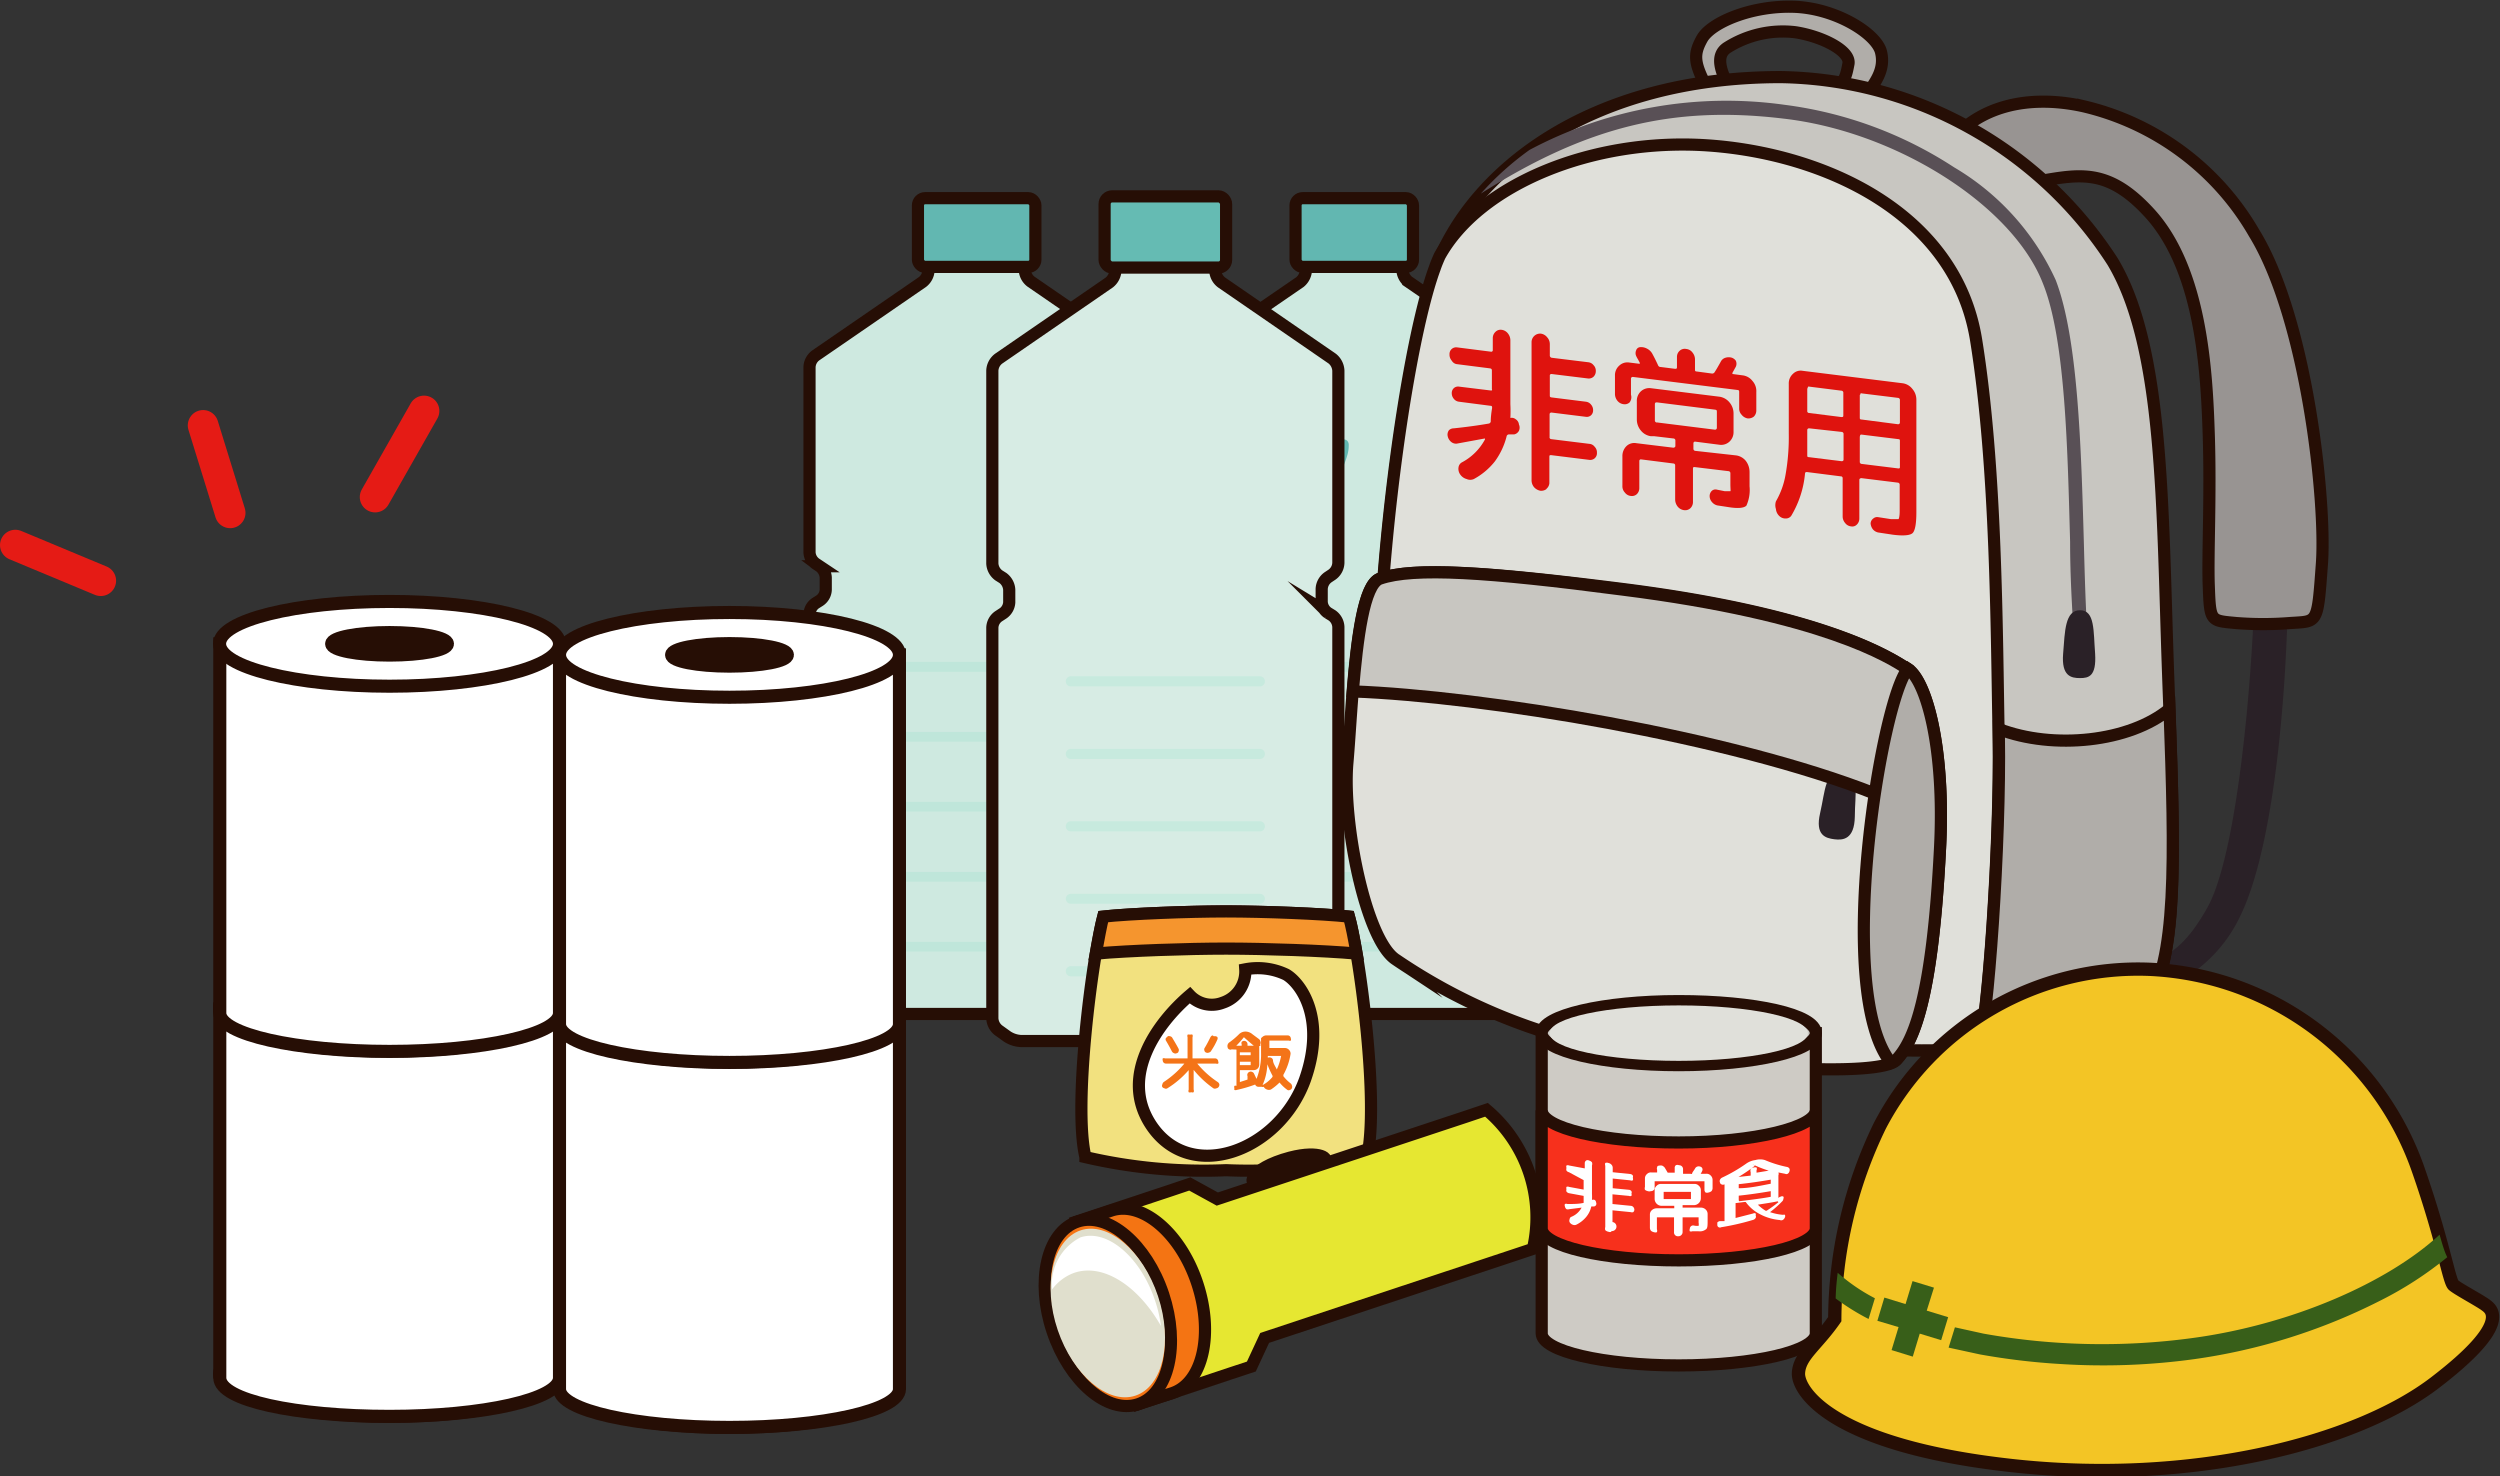 <svg xmlns="http://www.w3.org/2000/svg" viewBox="0 0 110.9 65.49"><rect x="0" y="0" width="110.9" height="65.49" fill="#333333" stroke="none"/><defs><style>.cls-1{isolation:isolate;}.cls-2{fill:#cee9e0;}.cls-10,.cls-12,.cls-13,.cls-14,.cls-17,.cls-18,.cls-19,.cls-2,.cls-21,.cls-23,.cls-25,.cls-27,.cls-28,.cls-30,.cls-31,.cls-32,.cls-33,.cls-5,.cls-7,.cls-9{stroke:#260e05;stroke-miterlimit:10;}.cls-10,.cls-12,.cls-13,.cls-14,.cls-17,.cls-18,.cls-19,.cls-2,.cls-21,.cls-23,.cls-27,.cls-28,.cls-30,.cls-5,.cls-7,.cls-9{stroke-width:0.54px;}.cls-3{mix-blend-mode:multiply;}.cls-4{fill:#bfe6da;}.cls-5,.cls-6{fill:#62b7b1;}.cls-7{fill:#d7ece4;}.cls-8{fill:#c7eade;}.cls-9{fill:#65bbb3;}.cls-10{fill:#b0ada9;}.cls-11{fill:#2a2127;}.cls-12{fill:#989492;}.cls-13{fill:#c8c6c1;}.cls-14,.cls-22{fill:#e0e0da;}.cls-15{fill:#595056;}.cls-16{fill:#df130e;}.cls-17{fill:#f2e17f;}.cls-18{fill:#f5952e;}.cls-19,.cls-24,.cls-31{fill:#fff;}.cls-20{fill:#f47418;}.cls-21{fill:#cecbc5;}.cls-23{fill:#f7301c;}.cls-25{fill:#f3c525;stroke-width:0.59px;}.cls-26{fill:#385f19;}.cls-27{fill:#e6e731;}.cls-28{fill:#f47413;}.cls-29{fill:#e0dfcd;}.cls-30,.cls-32{fill:#260e05;}.cls-31,.cls-32,.cls-33{stroke-width:0.58px;}.cls-33{fill:#0f0b69;}.cls-34{fill:#e51b15;}.cls-35{fill:none;stroke:#e51b15;stroke-linecap:round;stroke-linejoin:round;stroke-width:1.36px;}</style></defs><g class="cls-1"><g id="レイヤー_2" data-name="レイヤー 2"><g id="レイヤー_1-2" data-name="レイヤー 1"><path class="cls-2" d="M50.47,25a.65.65,0,0,0,.27-.5V16.26a.68.68,0,0,0-.27-.51l-4.74-3.26a.7.7,0,0,1-.27-.51V10.54a.32.32,0,0,0-.32-.33H41.51a.32.32,0,0,0-.32.33V12a.7.7,0,0,1-.27.51l-4.74,3.26a.68.68,0,0,0-.27.51V24.5a.65.65,0,0,0,.27.5l.18.12a.67.67,0,0,1,.27.5v.54a.61.61,0,0,1-.28.49l-.16.1a.61.61,0,0,0-.28.49V44a.75.75,0,0,0,.26.52l.38.27a1.21,1.21,0,0,0,.59.19H49.51a1.25,1.25,0,0,0,.59-.19l.38-.27a.75.75,0,0,0,.26-.52V27.24a.64.64,0,0,0-.28-.49l-.17-.1a.63.63,0,0,1-.27-.49v-.54a.67.67,0,0,1,.27-.5Z"/><g class="cls-3"><path class="cls-4" d="M47.37,29.8h-8.1a.22.22,0,0,1,0-.44h8.1a.22.22,0,1,1,0,.44Z"/><path class="cls-4" d="M47.37,32.9h-8.1a.21.21,0,0,1-.21-.22.21.21,0,0,1,.21-.21h8.1a.21.21,0,0,1,.22.21.22.22,0,0,1-.22.22Z"/><path class="cls-4" d="M47.37,36h-8.1a.21.21,0,0,1-.21-.21.21.21,0,0,1,.21-.22h8.1a.22.22,0,0,1,.22.22.21.21,0,0,1-.22.21Z"/><path class="cls-4" d="M47.37,39.11h-8.1a.21.21,0,0,1-.21-.22.21.21,0,0,1,.21-.21h8.1a.21.21,0,0,1,.22.21.22.22,0,0,1-.22.22Z"/><path class="cls-4" d="M47.37,42.21h-8.1a.21.21,0,0,1-.21-.21.21.21,0,0,1,.21-.22h8.1a.22.22,0,0,1,.22.22.21.21,0,0,1-.22.21Z"/></g><rect class="cls-5" x="40.72" y="8.79" width="5.21" height="3.05" rx="0.32"/><path class="cls-2" d="M67.21,25a.66.66,0,0,0,.28-.5V16.26a.68.68,0,0,0-.27-.51l-4.75-3.26a.73.73,0,0,1-.26-.51V10.54a.33.33,0,0,0-.33-.33H58.26a.33.33,0,0,0-.33.33V12a.73.73,0,0,1-.26.51l-4.75,3.26a.71.71,0,0,0-.26.51V24.5a.65.65,0,0,0,.27.5l.18.12a.67.67,0,0,1,.27.5v.54a.64.64,0,0,1-.28.49l-.17.1a.63.63,0,0,0-.27.49V44a.71.71,0,0,0,.26.52l.38.27a1.21,1.21,0,0,0,.58.19H66.26a1.18,1.18,0,0,0,.58-.19l.38-.27a.72.72,0,0,0,.27-.52V27.24a.64.64,0,0,0-.28-.49l-.17-.1a.64.64,0,0,1-.28-.49v-.54a.67.67,0,0,1,.27-.5Z"/><path class="cls-6" d="M58.43,22.21a.2.2,0,0,1-.18.06.23.23,0,0,1-.17-.1A.23.23,0,0,1,58,22a.27.27,0,0,1,.1-.18,4.87,4.87,0,0,0,.73-.87,4.13,4.13,0,0,0,.49-1s0,0,0,0l0,0h-1a.25.25,0,0,1-.17-.06.26.26,0,0,1-.07-.17.22.22,0,0,1,.07-.17.24.24,0,0,1,.17-.06H59.6a.25.25,0,0,1,.16.06.26.26,0,0,1,.07.17,1.56,1.56,0,0,1-.06.46,4.18,4.18,0,0,1-.52,1.14A4.25,4.25,0,0,1,58.43,22.21Z"/><g class="cls-3"><path class="cls-4" d="M64.12,29.8H56a.22.22,0,0,1,0-.44h8.1a.22.22,0,0,1,0,.44Z"/><path class="cls-4" d="M64.12,32.9H56a.22.22,0,0,1-.22-.22.21.21,0,0,1,.22-.21h8.1a.21.21,0,0,1,.22.21.22.22,0,0,1-.22.22Z"/><path class="cls-4" d="M64.12,36H56a.21.21,0,0,1-.22-.21.22.22,0,0,1,.22-.22h8.1a.22.22,0,0,1,.22.22.21.21,0,0,1-.22.21Z"/><path class="cls-4" d="M64.12,39.11H56a.22.22,0,0,1-.22-.22.21.21,0,0,1,.22-.21h8.1a.21.21,0,0,1,.22.21.22.22,0,0,1-.22.22Z"/><path class="cls-4" d="M64.12,42.21H56A.21.21,0,0,1,55.8,42a.22.22,0,0,1,.22-.22h8.1a.22.22,0,0,1,.22.22.21.21,0,0,1-.22.21Z"/></g><rect class="cls-5" x="57.47" y="8.79" width="5.21" height="3.05" rx="0.32"/><path class="cls-7" d="M59.09,25.49a.67.67,0,0,0,.28-.52V16.44a.73.73,0,0,0-.27-.53l-4.91-3.38a.7.7,0,0,1-.28-.53V10.51a.34.34,0,0,0-.34-.33H49.82a.34.34,0,0,0-.34.33V12a.73.73,0,0,1-.27.53L44.3,15.91a.7.7,0,0,0-.28.53V25a.7.7,0,0,0,.28.52l.19.12a.7.7,0,0,1,.28.52v.56a.64.64,0,0,1-.29.5l-.17.11a.64.64,0,0,0-.29.51V45.17a.71.71,0,0,0,.27.53l.39.28a1.23,1.23,0,0,0,.61.2H58.1a1.2,1.2,0,0,0,.61-.2l.39-.28a.71.71,0,0,0,.27-.53V27.81a.66.66,0,0,0-.28-.51l-.18-.11a.63.63,0,0,1-.28-.5v-.56a.67.67,0,0,1,.28-.52Z"/><g class="cls-3"><path class="cls-8" d="M55.89,30.45H47.5a.22.22,0,0,1-.22-.22A.22.22,0,0,1,47.5,30h8.39a.22.22,0,0,1,.22.23.22.22,0,0,1-.22.22Z"/><path class="cls-8" d="M55.89,33.67H47.5a.22.22,0,0,1-.22-.23.22.22,0,0,1,.22-.22h8.39a.22.22,0,0,1,.22.22.22.22,0,0,1-.22.23Z"/><path class="cls-8" d="M55.89,36.88H47.5a.22.22,0,0,1-.22-.22.22.22,0,0,1,.22-.23h8.39a.22.22,0,0,1,.22.23.22.22,0,0,1-.22.22Z"/><path class="cls-8" d="M55.89,40.09H47.5a.22.22,0,1,1,0-.44h8.39a.22.22,0,0,1,0,.44Z"/><path class="cls-8" d="M55.89,43.31H47.5a.22.22,0,0,1-.22-.22.22.22,0,0,1,.22-.23h8.39a.22.22,0,0,1,.22.23.22.22,0,0,1-.22.22Z"/></g><rect class="cls-9" x="49" y="8.71" width="5.39" height="3.16" rx="0.34"/><path class="cls-10" d="M83.44,2.3c-.21-.81-2-1.94-3.87-2S75.9,1,75.5,1.72s-.35,1.1.26,2.25c0,0,6.26,1.26,6.84.49S83.64,3.11,83.44,2.3ZM82,2.82c-.11.57-.17.89-.72,1.07a38.73,38.73,0,0,1-4.64-.12c-.24-.52-.61-1.3,0-1.67a4.62,4.62,0,0,1,3-.67C80.81,1.61,82.08,2.24,82,2.82Z"/><path class="cls-11" d="M93.24,44.33l0-1.47c2.21.07,3.39-.28,4.69-2.62s2-10,2.1-14.63l1.47,0c0,3.75-.45,11.56-2.11,15a6.46,6.46,0,0,1-6.11,3.73Z"/><path class="cls-12" d="M86.41,6.42c1.3-1.7,3.53-2.25,6-1.71A11.87,11.87,0,0,1,100,10.35c2.34,3.81,3.2,11.92,3,14.66s-.17,2.54-1.44,2.63a15.12,15.12,0,0,1-2.34,0c-1.18-.11-1.18-.05-1.24-1.68-.05-1.38.09-3.92,0-6.69s-.32-7.27-2.6-9.79c-2.14-2.36-3.49-1.61-6-1.27S86.41,6.42,86.41,6.42Z"/><path class="cls-13" d="M79,3.42c-8.57,0-13.76,4.25-15.32,8.49S60.26,31,61.56,37.28s14.55,8.83,19.57,9.17,12.52.18,14.05-1.87,1.27-7.1,1-14.61S96,15.42,93.72,11.61A17.86,17.86,0,0,0,79,3.42Z"/><path class="cls-14" d="M88.66,32.69c-.09-4.68-.09-11.95-1-17.61S80.87,6.8,75.76,6.45s-10.14,1.73-11.9,4.91c-.08.18-.16.37-.22.55C62.08,16.15,60.26,31,61.56,37.28s14.55,8.83,19.57,9.17a57.49,57.49,0,0,0,6.61.09C88.17,45.61,88.74,37.25,88.66,32.69Z"/><path class="cls-15" d="M90.63,12.59c1,2.48,1.09,7.46,1.2,11.45,0,1.52.09,2.95.16,4.11l.61,0c-.08-1.15-.12-2.57-.16-4.08-.12-4.26-.26-9.08-1.25-11.65a11.21,11.21,0,0,0-4.51-5,17.9,17.9,0,0,0-7.51-2.77,18.58,18.58,0,0,0-11.32,2,13.16,13.16,0,0,0-2.16,1.94c4.71-3,8.57-3.91,13.41-3.33C84.13,5.83,89.3,9.13,90.63,12.59Z"/><path class="cls-11" d="M92.94,29c-.08-1,0-1.93-.67-1.93S91.6,28,91.52,29s.36,1.08.75,1.08S93,30,92.94,29Z"/><path class="cls-16" d="M64.62,19.68a.34.34,0,0,1-.25-.08.44.44,0,0,1-.15-.25.32.32,0,0,1,.06-.27A.32.32,0,0,1,64.5,19c.57-.06,1.08-.13,1.54-.21a.11.11,0,0,0,.09-.09q0-.25.06-.6c0-.06,0-.1-.08-.1l-1.39-.18a.34.34,0,0,1-.23-.13.38.38,0,0,1-.09-.25.29.29,0,0,1,.09-.22.28.28,0,0,1,.23-.07l1.39.17s0,0,.07,0a.06.06,0,0,0,0-.06v-.83q0-.08-.09-.09l-1.49-.19A.32.32,0,0,1,64.4,16a.4.4,0,0,1-.1-.28.3.3,0,0,1,.1-.24.3.3,0,0,1,.24-.07l1.49.19a.07.07,0,0,0,.09-.08V15a.38.38,0,0,1,.12-.28.32.32,0,0,1,.27-.09.42.42,0,0,1,.28.16.49.49,0,0,1,.11.31l0,2.83a5.79,5.79,0,0,1,0,.61s0,0,0,0H67a.28.28,0,0,1,.24.06.31.31,0,0,1,.14.23.34.34,0,0,1,0,.28.31.31,0,0,1-.21.16l-.24,0a.11.11,0,0,0-.1.1,3.21,3.21,0,0,1-.52,1.1,3,3,0,0,1-.93.78.39.39,0,0,1-.32,0,.5.5,0,0,1-.29-.21.43.43,0,0,1-.07-.31.3.3,0,0,1,.17-.23,2.48,2.48,0,0,0,1-1,.09.09,0,0,0,0-.05h0Zm4,2a.39.39,0,0,1-.29.09.5.5,0,0,1-.28-.16.48.48,0,0,1-.11-.32l0-6.12a.38.38,0,0,1,.41-.37.43.43,0,0,1,.28.16.45.45,0,0,1,.12.31v.5a.1.1,0,0,0,.08.1l1.63.2a.34.34,0,0,1,.23.13.35.35,0,0,1,.1.26.34.34,0,0,1-.1.25.31.31,0,0,1-.24.08l-1.63-.2s-.07,0-.07.07v.87c0,.06,0,.09.08.1l1.52.19a.34.34,0,0,1,.23.13.37.37,0,0,1,.09.25.29.29,0,0,1-.09.22.28.28,0,0,1-.23.07l-1.53-.19s-.08,0-.08.08v1a.08.08,0,0,0,.07.1l1.7.21a.32.32,0,0,1,.23.13.35.35,0,0,1,.1.26.3.3,0,0,1-.1.25.3.3,0,0,1-.24.07l-1.69-.21c-.06,0-.08,0-.08.08v1.17A.37.37,0,0,1,68.58,21.7Z"/><path class="cls-16" d="M72.29,17.85a.32.32,0,0,1-.27.08.41.41,0,0,1-.27-.15.48.48,0,0,1-.11-.3v-.82a.56.56,0,0,1,.19-.44.52.52,0,0,1,.43-.14l.48.06s0,0,0,0a0,0,0,0,0,0-.05l-.08-.15a1.15,1.15,0,0,1-.08-.15.31.31,0,0,1,0-.25.2.2,0,0,1,.17-.14.54.54,0,0,1,.3.06.56.56,0,0,1,.24.22c.06.11.15.28.26.52a.12.12,0,0,0,.12.08l.63.08c.06,0,.09,0,.09-.07v-.45a.36.36,0,0,1,.12-.28.33.33,0,0,1,.29-.08.39.39,0,0,1,.28.16.48.48,0,0,1,.11.3v.45c0,.05,0,.09.08.09l.67.09a.12.12,0,0,0,.12-.06c.08-.12.17-.28.27-.46a.34.34,0,0,1,.21-.18.48.48,0,0,1,.29,0A.37.37,0,0,1,77,16a.32.32,0,0,1,0,.27l-.15.27a0,0,0,0,0,0,.05s0,0,0,0l.45.06a.65.65,0,0,1,.44.25.67.67,0,0,1,.17.49v.81a.38.38,0,0,1-.11.28.39.39,0,0,1-.28.08.43.43,0,0,1-.26-.16.39.39,0,0,1-.11-.29v-.71c0-.06,0-.09-.07-.1l-4.65-.58s-.08,0-.08.08v.71A.38.38,0,0,1,72.29,17.85Zm4.22,3.94c.14,0,.23,0,.25,0s0-.13,0-.31V21a.09.09,0,0,0-.09-.1l-1.49-.18c-.06,0-.08,0-.08.07l0,1.47a.38.38,0,0,1-.11.28.34.34,0,0,1-.29.09.43.43,0,0,1-.28-.16.51.51,0,0,1-.11-.31V20.65a.08.08,0,0,0-.08-.09l-1.42-.18a.07.07,0,0,0-.09.07v1.2a.37.37,0,0,1-.11.27.32.32,0,0,1-.27.08.37.37,0,0,1-.26-.15.4.4,0,0,1-.11-.3V20.24a.61.61,0,0,1,.18-.45.5.5,0,0,1,.44-.13l1.64.2s.08,0,.09-.07v-.24a.09.09,0,0,0-.09-.1l-.85-.1-.15,0a.69.69,0,0,1-.44-.25.76.76,0,0,1-.18-.49v-.81a.57.57,0,0,1,.18-.44.55.55,0,0,1,.44-.14l3.06.38a.71.71,0,0,1,.43.25.76.76,0,0,1,.18.49v.81a.57.57,0,0,1-.18.44.54.54,0,0,1-.44.14l-1.09-.14s-.07,0-.07.08v.24a.09.09,0,0,0,.08.09L77,20.2a.67.67,0,0,1,.44.24.81.81,0,0,1,.17.49v.64a1.69,1.69,0,0,1-.14.86c-.1.1-.33.13-.7.08l-.59-.09a.43.43,0,0,1-.23-.14.4.4,0,0,1-.11-.27.32.32,0,0,1,.09-.23.24.24,0,0,1,.23-.06Zm-3-3.05,2.56.32a.08.08,0,0,0,.09-.08v-.71c0-.06,0-.09-.1-.1l-2.55-.32c-.06,0-.09,0-.1.07v.72A.09.09,0,0,0,73.52,18.74Z"/><path class="cls-16" d="M79.23,23a.39.39,0,0,1-.3-.11.48.48,0,0,1-.15-.31.55.55,0,0,1,0-.34,3.55,3.55,0,0,0,.43-1.2,9.54,9.54,0,0,0,.14-1.81l0-2.2a.57.57,0,0,1,.19-.45.48.48,0,0,1,.43-.13l4.42.55a.65.65,0,0,1,.44.25.72.72,0,0,1,.18.48l0,5c0,.51-.06.82-.17.92s-.4.13-.87.07l-.66-.1a.43.43,0,0,1-.23-.14.49.49,0,0,1-.1-.26A.29.29,0,0,1,83.1,23a.26.26,0,0,1,.21-.06l.58.09c.18,0,.29,0,.32,0s.06-.15.06-.35V21.51a.09.09,0,0,0-.08-.1l-1.62-.2s-.08,0-.09.07V23a.37.37,0,0,1-.11.27.28.28,0,0,1-.26.08.37.37,0,0,1-.26-.15.44.44,0,0,1-.11-.29l0-1.69a.08.08,0,0,0-.09-.09l-1.49-.19c-.05,0-.08,0-.09.07a4.44,4.44,0,0,1-.61,1.87A.29.29,0,0,1,79.23,23Zm.94-3.34c0,.13,0,.3,0,.53,0,.06,0,.09.08.09l1.45.18s.08,0,.08-.07V19.26a.09.09,0,0,0-.08-.1L80.25,19s-.08,0-.08.08Zm0-2.43v1a.08.08,0,0,0,.08.09l1.43.18c.06,0,.09,0,.09-.07v-1a.09.09,0,0,0-.09-.1l-1.43-.18C80.21,17.14,80.19,17.16,80.19,17.22Zm2.33.29v1c0,.05,0,.09.08.09l1.62.21s.08,0,.08-.08v-1a.09.09,0,0,0-.08-.09l-1.62-.2C82.55,17.43,82.52,17.46,82.52,17.51Zm0,1.84v1.12a.09.09,0,0,0,.09.1l1.62.2c.05,0,.07,0,.07-.07V19.57c0-.05,0-.09-.07-.09l-1.62-.2C82.54,19.27,82.51,19.29,82.51,19.35Z"/><path class="cls-10" d="M95.18,44.58c1.41-1.88,1.3-6.44,1.06-13.13h0c-1.76,1.47-5.16,1.82-7.57.89h0c0,.11,0,.23,0,.34.08,4.56-.49,12.92-.92,13.85C91.16,46.37,94.26,45.82,95.18,44.58Z"/><path class="cls-14" d="M61.21,25.67c-1.07.38-1.21,5.55-1.44,8.17s.81,7.84,2.14,8.72a25.43,25.43,0,0,0,9.73,4c4.55.78,11.74,1.27,12.49.46s1.59-2.67,1.93-9.38c.23-4.45-.61-7.42-1.42-7.95S80.91,27.26,72,26.13C66,25.37,62.71,25.15,61.21,25.67Z"/><path class="cls-11" d="M82.28,36.23c0-1,.25-1.93-.54-2s-.77.85-1,1.84.25,1.11.63,1.16S82.26,37.24,82.28,36.23Z"/><path class="cls-13" d="M61.21,25.67c-.71.26-1,2.64-1.2,5h0c5.83.22,16.73,2,23.17,4.54,1.15-.49,1.51-3.17,1.46-5.52-.8-.53-3.73-2.41-12.69-3.54C66,25.37,62.71,25.15,61.21,25.67Z"/><path class="cls-10" d="M83.89,47.15a.66.66,0,0,0,.24-.15c.75-.81,1.59-2.67,1.93-9.38.23-4.45-.61-7.42-1.42-7.95C83.46,31,81.32,44,83.89,47.15Z"/><path class="cls-17" d="M59.84,40.66c-1.2-.13-3.8-.23-5.45-.23s-4.24.1-5.45.23c-.49,1.84-1.34,8.37-.79,10.67a23.11,23.11,0,0,0,6.24.58,23.15,23.15,0,0,0,6.25-.58C61.19,49,60.34,42.5,59.84,40.66Z"/><path class="cls-18" d="M54.39,42.08c1.71,0,4.33.09,5.79.22-.12-.69-.23-1.26-.34-1.64-1.2-.13-3.8-.23-5.45-.23s-4.24.1-5.45.23c-.1.38-.21,1-.33,1.64C50.07,42.17,52.69,42.08,54.39,42.08Z"/><path class="cls-19" d="M57.05,43.23A2.93,2.93,0,0,0,55.24,43a1.46,1.46,0,0,1-1,1.48,1.34,1.34,0,0,1-1.46-.33c-1.41,1.2-3.15,3.56-1.73,5.74,1.75,2.67,5.7,1.17,6.84-2C58.85,45.16,57.69,43.6,57.05,43.23Z"/><path class="cls-20" d="M51.78,48.28a.12.12,0,0,1-.12,0,.17.17,0,0,1-.1-.06.12.12,0,0,1,0-.11.2.2,0,0,1,.06-.11,4.15,4.15,0,0,0,.92-.82v0h-.83a.14.14,0,0,1-.13-.13.17.17,0,0,1,0-.1.13.13,0,0,1,.1,0h1a0,0,0,0,0,0,0v-.94a.16.16,0,0,1,0-.11.15.15,0,0,1,.11,0,.14.14,0,0,1,.11,0,.16.16,0,0,1,0,.11v.94s0,0,0,0h1a.14.14,0,0,1,.14.14.1.1,0,0,1,0,.09.13.13,0,0,1-.1,0h-.83s0,0,0,0a4.09,4.09,0,0,0,.91.82.17.17,0,0,1,.07.1.16.16,0,0,1-.14.18.14.14,0,0,1-.12,0,4.36,4.36,0,0,1-.88-.82h0v.87a.17.17,0,0,1,0,.12.14.14,0,0,1-.11,0,.13.13,0,0,1-.11,0,.14.14,0,0,1,0-.11v-.87h0A4.09,4.09,0,0,1,51.78,48.28Zm0-2.31a.19.19,0,0,1,.13,0,.14.14,0,0,1,.1.08c.09.15.18.3.27.47a.13.13,0,0,1,0,.12s0,.06-.08.08a.13.13,0,0,1-.12,0,.18.18,0,0,1-.1-.09c-.07-.14-.16-.3-.26-.47a.11.11,0,0,1,0-.11A.11.11,0,0,1,51.8,46Zm2.07,0A.18.18,0,0,1,54,46a.13.13,0,0,1,0,.12,3,3,0,0,1-.27.49.14.14,0,0,1-.1.08.15.15,0,0,1-.13,0,.11.11,0,0,1-.07-.08.14.14,0,0,1,0-.11c.1-.16.18-.32.26-.48a.2.2,0,0,1,.09-.09A.17.17,0,0,1,53.87,46Z"/><path class="cls-20" d="M54.63,46.55a.09.09,0,0,1-.1,0,.1.1,0,0,1-.07-.08.2.2,0,0,1,.09-.24,3.4,3.4,0,0,0,.4-.34.41.41,0,0,1,.3-.13.48.48,0,0,1,.31.12l.27.2a.18.18,0,0,1,.08.11.15.15,0,0,1,0,.13l0,.08,0,0s0,0-.05,0h0v.81a.25.25,0,0,1-.07.19.24.24,0,0,1-.18.07H55s0,0,0,0V48s0,0,0,0h0l.34-.11s0,0,0-.05l0-.1a.14.14,0,0,1,0-.11.15.15,0,0,1,.08-.08.13.13,0,0,1,.12,0,.14.14,0,0,1,.09.08l.11.23h0a3,3,0,0,0,.2-1.19v-.61A.24.24,0,0,1,56,46a.26.26,0,0,1,.19-.07h.94a.14.14,0,0,1,.13.13.13.13,0,0,1,0,.1.1.1,0,0,1-.09,0h-.86a0,0,0,0,0,0,0v.33a0,0,0,0,0,0,0H57a.25.25,0,0,1,.18.08.24.24,0,0,1,.07.18h0a2.76,2.76,0,0,1-.32.93s0,0,0,.06a1.82,1.82,0,0,0,.31.31.18.18,0,0,1,.07.1.17.17,0,0,1,0,.12.14.14,0,0,1-.09.08.11.11,0,0,1-.11,0,1.84,1.84,0,0,1-.35-.33s0,0,0,0a2.33,2.33,0,0,1-.38.31.23.23,0,0,1-.18,0,.24.24,0,0,1-.14-.12h0v0l0,0a.11.11,0,0,1-.09,0l-.09,0h-.06a.15.15,0,0,1-.14-.1h0v0s0,0,0,0a5.91,5.91,0,0,1-.82.24.13.13,0,0,1-.1,0,.1.1,0,0,1,0-.08.11.11,0,0,1,0-.1.11.11,0,0,1,.09,0h0s0,0,0,0V46.56h0Zm.21-.16h0s0,0,0,0h.24s0,0,0,0v-.06a.16.16,0,0,1,0-.11.15.15,0,0,1,.26.11v.06s0,0,0,0h.28s0,0,0,0-.29-.24-.44-.38a0,0,0,0,0,0,0A4.68,4.68,0,0,1,54.84,46.39Zm.64.42v-.13s0,0,0,0H55s0,0,0,0v.13a0,0,0,0,0,0,0h.45A0,0,0,0,0,55.48,46.81Zm0,.44V47.1a0,0,0,0,0,0,0H55a0,0,0,0,0,0,0v.15a0,0,0,0,0,0,0h.45A0,0,0,0,0,55.48,47.25Zm.5.9h0a1.48,1.48,0,0,0,.47-.38s0,0,0-.05a4.08,4.08,0,0,1-.23-.51h0A2.51,2.51,0,0,1,56,48.15Zm.26-1.31v.08h0a.17.17,0,0,1,.14,0,.14.14,0,0,1,.09.11c0,.13.1.27.17.41h0a2.49,2.49,0,0,0,.19-.6s0,0,0,0h-.6A0,0,0,0,0,56.24,46.84Z"/><path class="cls-21" d="M68.39,45.83V59.15c0,.78,2.72,1.42,6.08,1.42s6.08-.64,6.08-1.42V45.83Z"/><path class="cls-13" d="M80.55,45.83c0,.78-2.72,1.42-6.08,1.42s-6.08-.64-6.08-1.42,2.72-1.42,6.08-1.42S80.55,45,80.55,45.83Z"/><path class="cls-22" d="M80.2,45.83c0,.68-2.56,1.23-5.73,1.23s-5.73-.55-5.73-1.23,2.56-1.23,5.73-1.23S80.2,45.15,80.2,45.83Z"/><path class="cls-23" d="M74.47,50.68c-3.36,0-6.08-.64-6.08-1.43v5.24c0,.79,2.72,1.42,6.08,1.42s6.08-.63,6.08-1.42V49.25C80.55,50,77.83,50.68,74.47,50.68Z"/><path class="cls-24" d="M69.61,53.64a.21.21,0,0,1-.12,0,.19.19,0,0,1-.07-.12.14.14,0,0,1,0-.11.14.14,0,0,1,.11,0c.26,0,.5,0,.72-.05a0,0,0,0,0,0,0c0-.07,0-.16,0-.26s0-.05,0-.05l-.65-.12a.19.19,0,0,1-.11-.07.15.15,0,0,1,0-.11.13.13,0,0,1,0-.1.13.13,0,0,1,.11,0l.65.12h0s0,0,0,0v-.37s0,0,0-.05L69.6,52a.19.19,0,0,1-.11-.07.18.18,0,0,1,0-.12.14.14,0,0,1,0-.11.14.14,0,0,1,.11,0l.7.13s0,0,0,0v-.22a.15.15,0,0,1,.06-.13.14.14,0,0,1,.13,0,.26.26,0,0,1,.13.08.22.22,0,0,1,0,.14v1.26a2.35,2.35,0,0,1,0,.27s0,0,0,0h0a.14.14,0,0,1,.12,0,.13.13,0,0,1,.06.1.15.15,0,0,1,0,.13.13.13,0,0,1-.1.06l-.11,0s0,0,0,0a1.09,1.09,0,0,1-.24.48,1.33,1.33,0,0,1-.43.33.2.2,0,0,1-.15,0,.26.26,0,0,1-.14-.11.17.17,0,0,1,0-.14.12.12,0,0,1,.07-.1.89.89,0,0,0,.46-.41s0,0,0,0h0Zm1.87,1a.16.16,0,0,1-.13,0,.27.27,0,0,1-.14-.07.24.24,0,0,1,0-.14V51.71a.17.17,0,0,1,0-.12.18.18,0,0,1,.14,0,.24.24,0,0,1,.13.07.2.2,0,0,1,.06.14V52s0,0,0,0l.78.08a.17.17,0,0,1,.11.06.15.15,0,0,1,0,.11.12.12,0,0,1,0,.11.12.12,0,0,1-.11,0l-.78-.08s0,0,0,0v.38s0,.05,0,.05l.73.07a.15.15,0,0,1,.1.06.12.12,0,0,1,0,.11.13.13,0,0,1,0,.1.14.14,0,0,1-.11,0l-.73-.07a0,0,0,0,0,0,0v.43s0,0,0,0l.81.08a.16.16,0,0,1,.11.05.18.18,0,0,1,.05.12.14.14,0,0,1-.05.11.15.15,0,0,1-.11,0l-.81-.08s0,0,0,0v.52A.15.15,0,0,1,71.48,54.61Z"/><path class="cls-24" d="M73.23,52.84a.21.21,0,0,1-.13,0,.31.31,0,0,1-.13-.06.21.21,0,0,1,0-.13v-.37a.25.25,0,0,1,.09-.2.24.24,0,0,1,.2-.07h.25v0l0-.06,0-.06a.14.14,0,0,1,0-.11s0-.07.08-.07a.26.26,0,0,1,.15,0,.31.31,0,0,1,.11.09l.13.22a0,0,0,0,0,0,0h.31s0,0,0,0v-.2a.15.15,0,0,1,.05-.13.17.17,0,0,1,.14,0,.17.17,0,0,1,.18.18v.2a0,0,0,0,0,0,0H75a.06.06,0,0,0,.06,0c0-.06.08-.14.13-.23a.18.18,0,0,1,.1-.09.2.2,0,0,1,.13,0,.13.13,0,0,1,.09.07.13.13,0,0,1,0,.12.61.61,0,0,1-.07.13v0h.24a.24.24,0,0,1,.2.07.27.27,0,0,1,.09.2v.37a.21.21,0,0,1-.05.13.31.31,0,0,1-.13.06.21.21,0,0,1-.13,0,.17.17,0,0,1-.05-.12V52.4s0,0,0,0c-.74,0-1.47,0-2.21,0,0,0,0,0,0,0v.32A.17.17,0,0,1,73.23,52.84Zm2,1.54.12,0a.33.33,0,0,0,0-.14V54s0,0,0,0h-.71a0,0,0,0,0,0,0v.65a.18.18,0,0,1-.06.14.17.17,0,0,1-.13.05.17.17,0,0,1-.19-.19V54a0,0,0,0,0,0,0H73.5s0,0,0,0v.53a.17.17,0,0,1,0,.13.19.19,0,0,1-.13,0,.31.31,0,0,1-.13-.06.21.21,0,0,1-.05-.13v-.59a.25.25,0,0,1,.09-.2.32.32,0,0,1,.21-.08l.78,0s0,0,0,0v-.11a0,0,0,0,0,0,0H73.7a.31.31,0,0,1-.3-.3V52.8a.25.25,0,0,1,.09-.2.25.25,0,0,1,.21-.08h1.45a.25.25,0,0,1,.21.08.25.25,0,0,1,.09.2v.36a.31.31,0,0,1-.3.3h-.51a0,0,0,0,0,0,0v.11s0,0,0,0c.27,0,.54,0,.81,0a.3.3,0,0,1,.21.08.27.27,0,0,1,.09.2v.29c0,.21,0,.34-.07.39a.44.44,0,0,1-.33.09h-.28a.16.16,0,0,1-.11,0,.14.14,0,0,1,0-.11.15.15,0,0,1,.15-.15Zm-1.43-1.19c.4,0,.81,0,1.21,0,0,0,0,0,0,0v-.32s0,0,0,0c-.4,0-.81,0-1.21,0a0,0,0,0,0,0,0v.32S73.79,53.19,73.82,53.19Z"/><path class="cls-24" d="M76.49,52.54a.13.13,0,0,1-.12,0,.1.1,0,0,1-.07-.08.15.15,0,0,1,0-.13.2.2,0,0,1,.09-.09,7,7,0,0,0,1.07-.62.9.9,0,0,1,.41-.16.74.74,0,0,1,.42,0,5.11,5.11,0,0,0,1,.31.16.16,0,0,1,.09.07.17.17,0,0,1,0,.12.18.18,0,0,1-.08.11.12.12,0,0,1-.11,0l-.3-.06h0v0a.18.18,0,0,1,0,.13v1h0a.24.24,0,0,1,.11-.06.11.11,0,0,1,.11,0,.1.1,0,0,1,0,.1.16.16,0,0,1-.05.11,4.77,4.77,0,0,1-.54.48,0,0,0,0,0,0,0s0,0,0,0a2.37,2.37,0,0,0,.58.12.1.1,0,0,1,.08,0,.14.14,0,0,1,0,.11.23.23,0,0,1-.1.12.16.16,0,0,1-.13,0,2.26,2.26,0,0,1-.88-.26,1.76,1.76,0,0,1-.63-.54s0,0-.06,0l-.39.05s0,0,0,0v.66s0,0,0,0h0l.78-.2a.11.11,0,0,1,.11,0,.1.1,0,0,1,0,.08.14.14,0,0,1,0,.12.2.2,0,0,1-.1.08,10.76,10.76,0,0,1-1.43.33.11.11,0,0,1-.11,0,.11.11,0,0,1-.06-.1s0-.07,0-.11a.21.21,0,0,1,.1-.06l.22,0a0,0,0,0,0,0-.05V52.56a.23.23,0,0,1,0-.14s0,0,0,0h0Zm1.36-.83a7.15,7.15,0,0,1-.73.5s0,0,0,0h0l.54-.06a0,0,0,0,0,0,0V52a.22.22,0,0,1,0-.14.24.24,0,0,1,.13-.07.25.25,0,0,1,.13,0,.13.13,0,0,1,0,.12v.11s0,0,0,0l.54-.09h0a4.83,4.83,0,0,1-.73-.29A0,0,0,0,0,77.85,51.71Zm-.72,1s0,0,0,0c.48,0,1-.12,1.42-.2,0,0,0,0,0,0v-.18s0,0,0,0c-.47.08-.94.15-1.42.2,0,0,0,0,0,0Zm0,.58c.48-.06,1-.12,1.42-.2,0,0,0,0,0-.05v-.2s0,0,0,0c-.47.08-.94.15-1.42.2a0,0,0,0,0,0,0v.2S77.14,53.29,77.16,53.29Zm1.73,0a0,0,0,0,0,0,0h0c-.29.06-.58.1-.88.15h0s0,0,0,0a1.81,1.81,0,0,0,.33.26.06.06,0,0,0,.07,0A5.92,5.92,0,0,0,78.89,53.33Z"/><path class="cls-25" d="M95.39,43a12.92,12.92,0,0,0-12,6.94,19.81,19.81,0,0,0-2,8.58c-.82,1.18-1.57,1.61-1.61,2.39s1.43,3.21,9.44,4.1,15.3-1,18.79-3.67,2.48-3.28,2.24-3.46-1.21-.7-1.41-.87-.46-1.95-1.57-5.13A13.26,13.26,0,0,0,95.39,43Z"/><path class="cls-26" d="M108.22,54.77c-2.3,2.13-6.57,4-11,4.59a29.81,29.81,0,0,1-9.23-.2l-1.27-.28-.28.9,1.38.3a30.1,30.1,0,0,0,3.62.43,29.56,29.56,0,0,0,5.91-.22,26.2,26.2,0,0,0,8.21-2.58,16,16,0,0,0,3-1.94C108.42,55.49,108.33,55.15,108.22,54.77Z"/><path class="cls-26" d="M83.17,57.59a8.09,8.09,0,0,1-1.65-1.13q-.08.65-.09,1.14a10.25,10.25,0,0,0,1.46.91Z"/><polygon class="cls-26" points="85.47 58.14 85.79 57.12 84.84 56.83 84.53 57.85 83.59 57.56 83.28 58.59 84.22 58.87 83.91 59.89 84.85 60.18 85.16 59.16 86.11 59.45 86.42 58.43 85.47 58.14"/><path class="cls-27" d="M50.49,62.29l4.11-1.37.91-.3.59-1.27,11-3.65.9-.3a6.24,6.24,0,0,0-2.06-6.17l-.89.3L54,53.19l-1.22-.67-.92.31-4.1,1.36Z"/><path class="cls-28" d="M48.07,55a6.17,6.17,0,0,0,2.15,6.47l.27.81L52,61.8c1.36-.45,1.85-2.63,1.11-4.87s-2.45-3.68-3.81-3.23l-1.47.49Z"/><path class="cls-28" d="M47.8,54.19c1.35-.45,3.06,1,3.8,3.23s.25,4.42-1.11,4.87-3.05-1-3.8-3.23S46.44,54.64,47.8,54.19Z"/><path class="cls-29" d="M47.93,54.58c1.22-.41,2.77.9,3.44,2.92s.22,4-1,4.41S47.6,61,46.92,59,46.7,55,47.93,54.58Z"/><path class="cls-24" d="M47.66,56.46c1.28-.43,2.83.58,3.84,2.36a5.84,5.84,0,0,0-.26-1.12c-.64-1.94-2.13-3.2-3.31-2.81a2.34,2.34,0,0,0-1.26,2.31A2.1,2.1,0,0,1,47.66,56.46Z"/><path class="cls-30" d="M56,52.44l2.69-.9c.34-.11-.11-.54-1.46-.19C55.38,51.84,55.23,52.7,56,52.44Z"/><ellipse class="cls-31" cx="17.28" cy="60.95" rx="7.54" ry="1.88"/><ellipse class="cls-32" cx="17.28" cy="60.95" rx="2.57" ry="0.5"/><path class="cls-31" d="M9.75,44.75V61.12c0,1,3.37,1.71,7.53,1.71s7.54-.76,7.54-1.71V44.75Z"/><ellipse class="cls-31" cx="17.28" cy="44.75" rx="7.54" ry="1.88"/><ellipse class="cls-33" cx="17.28" cy="44.75" rx="2.57" ry="0.5"/><ellipse class="cls-31" cx="32.36" cy="61.44" rx="7.54" ry="1.88"/><ellipse class="cls-32" cx="32.36" cy="61.44" rx="2.57" ry="0.5"/><path class="cls-31" d="M24.82,45.24V61.62c0,.94,3.38,1.7,7.54,1.7s7.54-.76,7.54-1.7V45.24Z"/><ellipse class="cls-31" cx="32.36" cy="45.24" rx="7.54" ry="1.88"/><ellipse class="cls-33" cx="32.36" cy="45.24" rx="2.57" ry="0.5"/><path class="cls-31" d="M9.75,28.56V44.94c0,.94,3.37,1.7,7.53,1.7s7.54-.76,7.54-1.7V28.56Z"/><ellipse class="cls-31" cx="17.28" cy="28.56" rx="7.54" ry="1.88"/><ellipse class="cls-32" cx="17.28" cy="28.56" rx="2.57" ry="0.5"/><path class="cls-31" d="M24.82,29.05V45.43c0,.94,3.38,1.7,7.54,1.7s7.54-.76,7.54-1.7V29.05Z"/><ellipse class="cls-31" cx="32.36" cy="29.05" rx="7.54" ry="1.88"/><ellipse class="cls-32" cx="32.36" cy="29.05" rx="2.57" ry="0.5"/><line class="cls-34" x1="9.01" y1="18.87" x2="10.21" y2="22.75"/><line class="cls-35" x1="9.01" y1="18.87" x2="10.21" y2="22.75"/><line class="cls-34" x1="0.68" y1="24.18" x2="4.47" y2="25.76"/><line class="cls-35" x1="0.68" y1="24.18" x2="4.47" y2="25.76"/><line class="cls-34" x1="16.64" y1="22.05" x2="18.81" y2="18.23"/><line class="cls-35" x1="16.64" y1="22.05" x2="18.81" y2="18.23"/></g></g></g></svg>